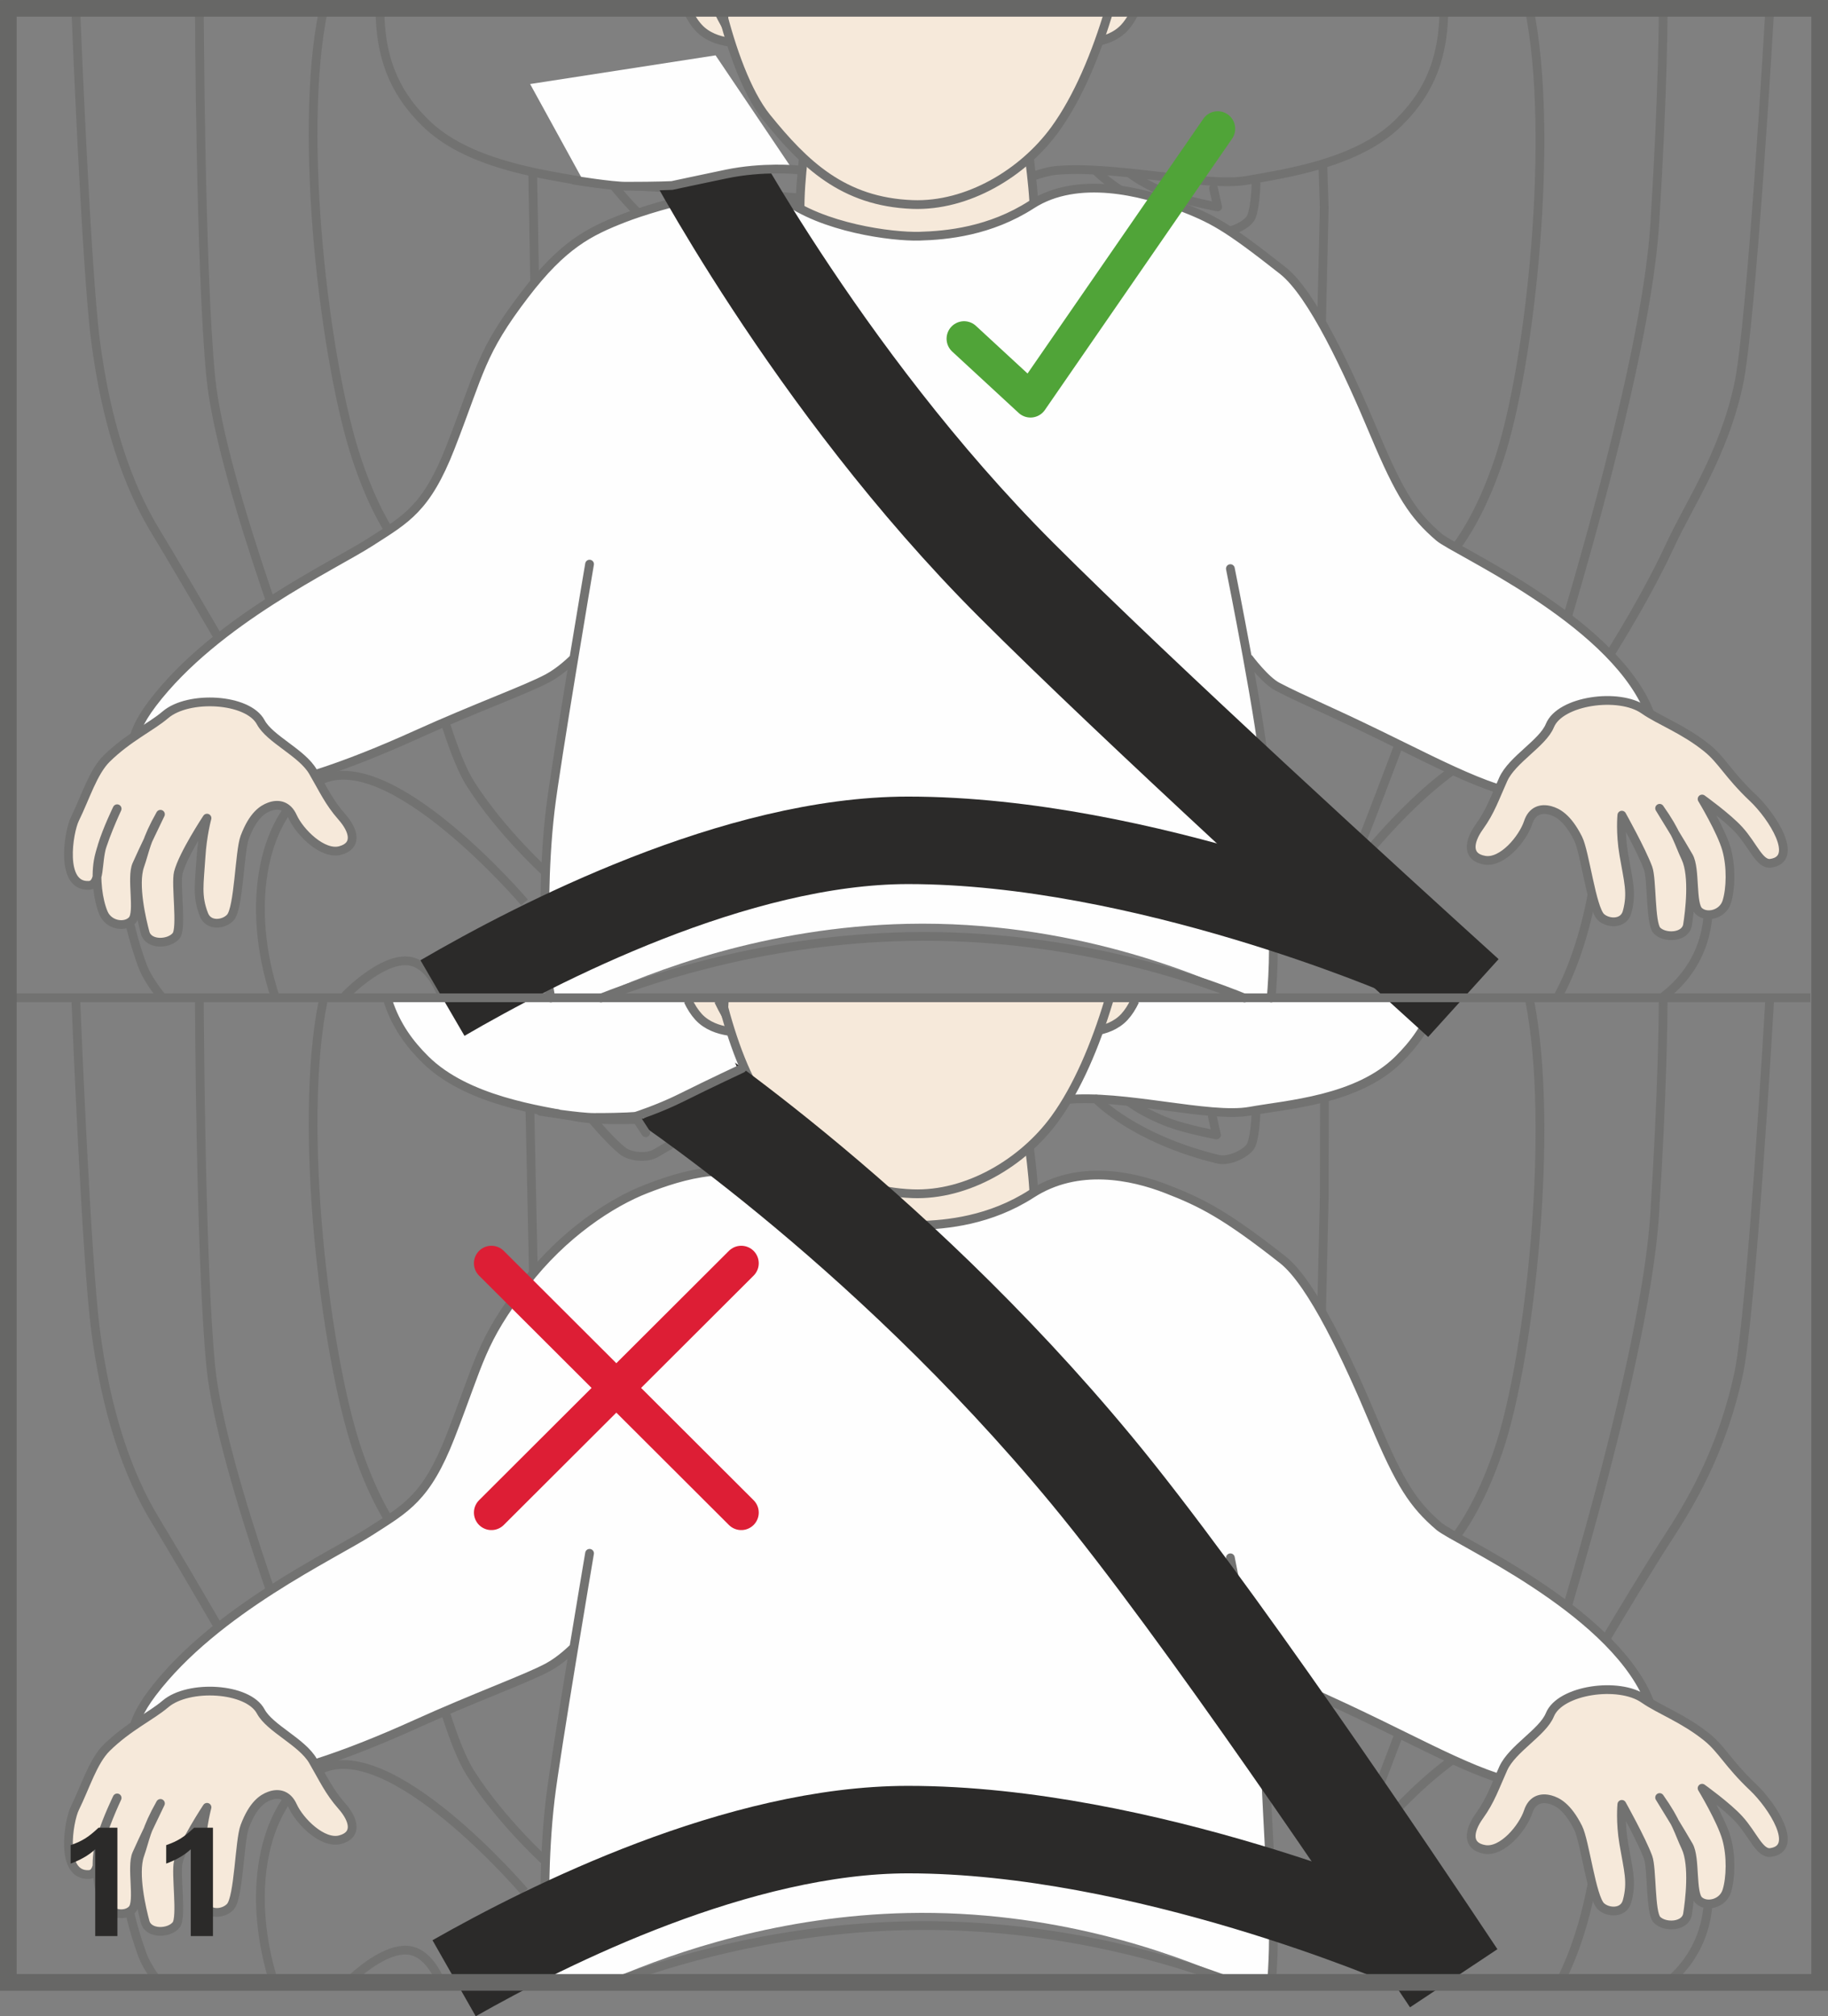 <?xml version="1.0" encoding="UTF-8"?>
<!DOCTYPE svg PUBLIC "-//W3C//DTD SVG 1.1//EN" "http://www.w3.org/Graphics/SVG/1.1/DTD/svg11.dtd">
<!-- Creator: CorelDRAW 2017 -->
<svg xmlns="http://www.w3.org/2000/svg" xml:space="preserve" width="38.75mm" height="42.724mm" version="1.1" style="shape-rendering:geometricPrecision; text-rendering:geometricPrecision; image-rendering:optimizeQuality; fill-rule:evenodd; clip-rule:evenodd"
viewBox="0 0 1836.11 2024.39"
 xmlns:xlink="http://www.w3.org/1999/xlink">
 <rect x="0" y="0" width="1836.11" height="2024.39" fill="#808080" stroke="none"/>
 <defs>
  <style type="text/css">
   <![CDATA[
    .str2 {stroke:#727271;stroke-width:8.79;stroke-miterlimit:10}
    .str4 {stroke:#2B2A29;stroke-width:87.84;stroke-miterlimit:10}
    .str7 {stroke:#676766;stroke-width:16.72;stroke-miterlimit:4}
    .str3 {stroke:#2B2A29;stroke-width:105.41;stroke-miterlimit:10}
    .str0 {stroke:#727271;stroke-width:8.79;stroke-linejoin:round;stroke-miterlimit:10}
    .str1 {stroke:#727271;stroke-width:8.79;stroke-linecap:round;stroke-linejoin:round;stroke-miterlimit:10}
    .str5 {stroke:#DD1E35;stroke-width:35.13;stroke-linecap:round;stroke-linejoin:round;stroke-miterlimit:10}
    .str6 {stroke:#50A438;stroke-width:35.13;stroke-linecap:round;stroke-linejoin:round;stroke-miterlimit:10}
    .fil0 {fill:none;fill-rule:nonzero}
    .fil1 {fill:#FEFEFE;fill-rule:nonzero}
    .fil3 {fill:#727271;fill-rule:nonzero}
    .fil4 {fill:#2B2A29;fill-rule:nonzero}
    .fil2 {fill:#F6E9DA;fill-rule:nonzero}
   ]]>
  </style>
 </defs>
 <g id="Слой_x0020_1">
  <path class="fil0 str0" d="M1536.49 1004.79c24.87,126.17 0.86,356.04 -31.21,450.97 -27.45,81.24 -61.15,111.7 -88.58,133.14 -44.76,34.99 -140.95,66.6 -140.95,66.6m54.61 -554.76l-0.23 100.9 -10.3 438.69m-995.25 -635.54c-25.69,125.56 1.97,355.37 34.26,450.97 27.46,81.24 61.11,111.7 88.57,133.14 44.75,34.99 140.95,66.6 140.95,66.6m-56.17 -544.03l11.17 520.96m1136.6 353.79c68.98,-63.81 30.79,-177.07 -46.92,-222.18 -91.63,-53.21 -147.4,-15.8 -147.4,-15.8m-1153.38 -36.49c0,0 -48.29,11.03 -96.85,33.86 -113.03,53.14 -129,114.57 -92.72,216.23 2.81,7.89 7.79,16.27 13.64,24.37m1412.53 0c32.23,-64.7 43.55,-160.01 32.61,-187.97 -71.07,-181.63 -265.85,100.03 -265.85,100.03m-808.81 0.99c0,0 -137.12,-160.8 -207.01,-121.44 -54.23,30.53 -73.09,117.75 -45.96,208.4"/>
  <path class="fil0 str1" d="M1375.11 1819.31c0,0 52.66,-134.24 63.17,-173.73 10.53,-39.48 23.7,-97.39 23.7,-97.39m76.32 181.62c0,0 113.18,-344.83 123.7,-510.65 7.85,-123.45 8.51,-198.5 8.56,-214.38m-108.57 727.67c0,0 71.84,-124.49 115.82,-192.17 25.84,-39.78 53.21,-90.6 68.44,-160.55 12.91,-59.42 30.59,-363.73 31.24,-374.95m-1370.99 548.66c0,0 34.22,176.38 65.79,226.38 31.6,50.01 78.96,92.14 78.96,92.14m-279 -147.43c0,0 -86.87,-150.02 -115.82,-197.4 -28.93,-47.39 -50.01,-110.54 -60.53,-192.15 -9.24,-71.6 -19.31,-320.14 -19.71,-330.2m238.17 709.24c0,0 -92.12,-234.27 -102.65,-342.17 -10.03,-102.74 -11.35,-344.14 -11.45,-367.06m153.43 981.43c11.48,-10.42 35.02,-29.16 54.84,-28.22 16.82,0.79 27.36,17.45 32.44,28.22"/>
  <path class="fil1" d="M389.66 1004.79c8.16,25.15 21.82,43.46 37.72,59.14 41.29,40.74 114.42,50.82 151.78,57.57 40.8,7.37 113.89,-3.14 171.02,2.77 27.54,2.84 91.33,19.34 164.77,19.36 74.1,0.01 128.02,-36.69 155.82,-39.57 57.12,-5.9 143.97,18.97 184.78,11.62 37.36,-6.77 107.72,-11.02 148.99,-51.75 15.91,-15.69 29.56,-34 37.72,-59.14l-1052.59 0z"/>
  <path class="fil0 str2" d="M389.66 1004.79c8.16,25.15 21.82,43.46 37.72,59.14 41.29,40.74 114.42,50.82 151.78,57.57 40.8,7.37 113.89,-3.14 171.02,2.77 27.54,2.84 91.33,19.34 164.77,19.36 74.1,0.01 128.02,-36.69 155.82,-39.57 57.12,-5.9 143.97,18.97 184.78,11.62 37.36,-6.77 107.72,-11.02 148.99,-51.75 15.91,-15.69 29.56,-34 37.72,-59.14"/>
  <path class="fil2" d="M1031.57 1144.32c6.3,57.22 27.55,170.68 -85.4,178.94 -16.3,0.65 -32.56,0.65 -48.86,0 -112.98,-8.26 -97.64,-123.86 -91.3,-181.08 0,0 -21.68,-116.49 91.3,-124.7 16.3,-0.69 32.56,-0.69 48.86,0 112.95,8.21 85.4,126.84 85.4,126.84z"/>
  <path class="fil0 str2" d="M1033.14 1144.32c6.3,57.22 27.5,170.68 -85.23,178.94 -16.26,0.65 -32.5,0.65 -48.76,0 -112.77,-8.26 -97.44,-123.86 -91.12,-181.08 0,0 -21.65,-116.49 91.12,-124.7 16.26,-0.69 32.5,-0.69 48.76,0 112.73,8.21 85.23,126.84 85.23,126.84z"/>
  <path class="fil2" d="M691.15 1004.79c2.94,6.19 6.45,11.77 10.58,16.24 16.61,18.04 46.57,15.03 46.57,15.03l-12.21 -31.27 -44.93 0z"/>
  <path class="fil0 str2" d="M691.15 1004.79c2.94,6.19 6.45,11.77 10.58,16.24 16.61,18.04 46.57,15.03 46.57,15.03l-12.21 -31.27"/>
  <path class="fil2" d="M1139.96 1004.79c-2.95,6.19 -6.45,11.77 -10.58,16.24 -16.63,18.04 -46.57,15.03 -46.57,15.03l12.21 -31.27 44.94 0z"/>
  <path class="fil0 str2" d="M1139.96 1004.79c-2.95,6.19 -6.45,11.77 -10.58,16.24 -16.63,18.04 -46.57,15.03 -46.57,15.03l12.21 -31.27"/>
  <path class="fil2" d="M1113.71 1004.79c-13.39,44.63 -31.72,87.69 -54.16,118.52 -32.01,43.94 -87.98,77.31 -143.05,75.22 -69.79,-2.66 -108.57,-40.64 -146.35,-87.24 -19.75,-24.37 -35.05,-67.65 -44.92,-106.5l388.49 0z"/>
  <path class="fil0 str2" d="M1113.71 1004.79c-13.39,44.63 -31.72,87.69 -54.16,118.52 -32.01,43.94 -87.98,77.31 -143.05,75.22 -69.79,-2.66 -108.57,-40.64 -146.35,-87.24 -19.75,-24.37 -35.05,-67.65 -44.92,-106.5"/>
  <path class="fil3" d="M721.7 1004.79c3.08,6.4 5.19,10.22 5.19,10.22l0.58 -10.22 -5.77 0z"/>
  <path class="fil0 str2" d="M721.7 1004.79c3.08,6.4 5.19,10.22 5.19,10.22l0.58 -10.22"/>
  <path class="fil1" d="M551.74 1986.22c-1.6,-10.34 -3.09,-22.27 -3.74,-33.87 -1.36,-24.86 -2.04,-89 4.65,-145.66 2.76,-23.64 23.34,-156.95 23.34,-156.95 0,0 -7.15,13.52 -13.74,18.17 -19.54,13.76 -84,35.72 -144.69,63.19 -69.87,31.58 -134.73,54.16 -189.6,58.67 -63.62,5.24 -129.73,-18.07 -74.86,-90.3 63.52,-83.54 160.47,-125.25 199.59,-148.92 45.08,-27.29 79.2,-48.51 101.85,-111.04 22.45,-61.92 44.04,-124.65 83.94,-165.25 44.62,-45.38 75.66,-66.97 110.49,-80.49 34.82,-13.52 91.08,-31.96 137.4,-2.09 41.86,26.96 89.16,39.68 137.05,38.66 0,0 70.98,-4.83 112.83,-31.81 46.34,-29.86 100.69,-18.29 135.53,-4.76 34.82,13.52 58.59,25.34 116.62,71.02 29.62,23.32 65.38,100.14 92.12,163.9 25.82,61.51 39.15,81.74 64.87,103.8 16.23,13.93 169.65,81.26 209.57,171.49 27.55,62.31 -31.02,87.22 -94.81,90.28 -47.96,2.29 -104.81,-27.06 -174.63,-63.17 -56.31,-29.14 -97.64,-42.51 -114.74,-58.69 -9.71,-9.14 -17.5,-25.02 -17.5,-25.02 0,0 16.66,105.11 17.5,124.31 2.41,56.92 8.24,154.5 8.24,174.81 0,14.47 -0.73,28.72 -1.51,39.71l-42.98 0c-59.42,-26.36 -178.1,-68.62 -323.04,-65.48 -126.97,2.74 -232.82,38.65 -294.85,65.48l-64.92 0z"/>
  <path class="fil0 str1" d="M1235.84 1564.07c0,0 33.08,164.22 34.94,207.62 2.41,56.94 8.26,154.5 8.26,174.82 0,14.47 -0.74,28.72 -1.51,39.71m-50.88 0c-61.81,-22.65 -176.86,-55.72 -315.76,-52.72 -119.58,2.58 -220.2,30.21 -283.18,52.72m-75.97 0c-1.6,-10.34 -3.09,-22.28 -3.73,-33.88 -1.36,-24.86 -2.04,-89 4.65,-145.66 5.33,-45.44 39.51,-247.11 39.51,-247.11m-16.85 95.44c0,0 -11.7,11.77 -24.69,18.81 -21.25,11.55 -72.4,29.8 -133.09,57.27 -69.86,31.6 -134.72,54.16 -189.59,58.67 -63.62,5.23 -129.74,-18.07 -74.85,-90.28 63.5,-83.56 181.23,-137.75 219.53,-162.48 34.94,-22.55 55.63,-32.73 79.85,-94.76 29.92,-76.74 29.92,-94.78 74.83,-153.45 38.21,-49.93 86.83,-81.5 121.64,-95.01 34.84,-13.54 91.1,-31.97 137.4,-2.1 41.88,26.96 109.66,39.41 137.07,38.66 27.38,-0.75 70.98,-4.83 112.83,-31.81 46.32,-29.85 100.69,-18.29 135.51,-4.75 34.82,13.51 58.59,25.33 116.64,71.01 29.62,23.32 65.37,100.14 92.1,163.9 25.83,61.51 39.17,81.74 64.88,103.81 16.25,13.92 169.65,81.25 209.58,171.5 27.55,62.31 -31.04,87.2 -94.83,90.27 -47.96,2.31 -103.76,-28.74 -174.63,-63.17 -54.89,-26.7 -76.32,-34.9 -102.35,-48.44 -12.37,-6.42 -28.61,-28.22 -28.61,-28.22"/>
  <path class="fil2" d="M75.18 1815.52c10.72,-21.78 18.29,-47.32 32.1,-60.84 21.6,-21.15 44.4,-31.5 58.92,-43.9 23.1,-19.69 82.81,-16.52 95.7,7.55 9.09,17 41.3,30.52 52.4,49.56 10.35,17.74 16.1,30.76 28.92,45.25 12.5,14.14 16.02,29.32 -1.57,33.96 -17.57,4.65 -40.65,-18.4 -47.69,-33.96 -5.05,-11.15 -14.06,-13.44 -23.45,-9.9 -6.48,2.43 -16.26,8.23 -24.67,30.54 -5.33,14.11 -5.9,71.07 -14.42,80.58 -6.4,7.14 -21.88,9.19 -26.58,-2.86 -7.34,-18.83 -4.62,-30.86 -2.94,-57.72 1.37,-22.41 6.03,-39.18 6.03,-39.18 0,0 -24.17,36.49 -28.8,54.71 -2.94,11.6 3.91,55.56 -2.14,63.29 -6.92,8.79 -27.77,9.64 -31.19,-2.93 -3.26,-12.08 -11.95,-48.31 -5.37,-67.16 5.45,-15.6 6.02,-25.84 20.73,-51.82 0,0 -18.34,37.98 -23.97,50.83 -5.67,13.07 2.89,47.54 -4.3,55.5 -6.9,7.66 -23.55,5.48 -28.92,-7.12 -5.36,-12.67 -8.37,-34.47 -5.32,-52.39 3.16,-18.64 19.02,-52.35 19.02,-52.35 0,0 -10.1,20.76 -15.04,36.99 -5.36,17.54 -1.34,39.33 -13.39,39.92 -29.43,1.51 -20.37,-53.67 -14.06,-66.56z"/>
  <path class="fil0 str1" d="M75.18 1815.52c10.72,-21.78 18.29,-47.32 32.1,-60.84 21.6,-21.15 44.4,-31.5 58.92,-43.9 23.1,-19.69 82.81,-16.52 95.7,7.55 9.09,17 41.3,30.52 52.4,49.56 10.35,17.74 16.1,30.76 28.92,45.25 12.5,14.14 16.02,29.32 -1.57,33.96 -17.57,4.65 -40.65,-18.4 -47.69,-33.96 -5.05,-11.15 -14.06,-13.44 -23.45,-9.9 -6.48,2.43 -16.26,8.23 -24.67,30.54 -5.33,14.11 -5.9,71.07 -14.42,80.58 -6.4,7.14 -21.88,9.19 -26.58,-2.86 -7.34,-18.83 -4.62,-30.86 -2.94,-57.72 1.37,-22.41 6.03,-39.18 6.03,-39.18 0,0 -24.17,36.49 -28.8,54.71 -2.94,11.6 3.91,55.56 -2.14,63.29 -6.92,8.79 -27.77,9.64 -31.19,-2.93 -3.26,-12.08 -11.95,-48.31 -5.37,-67.16 5.45,-15.6 6.02,-25.84 20.73,-51.82 0,0 -18.34,37.98 -23.97,50.83 -5.67,13.07 2.89,47.54 -4.3,55.5 -6.9,7.66 -23.55,5.48 -28.92,-7.12 -5.36,-12.67 -8.37,-34.47 -5.32,-52.39 3.16,-18.64 19.02,-52.35 19.02,-52.35 0,0 -10.1,20.76 -15.04,36.99 -5.36,17.54 -1.34,39.33 -13.39,39.92 -29.43,1.51 -20.37,-53.67 -14.06,-66.56z"/>
  <path class="fil2" d="M1760.55 1794.28c-24.96,-23.57 -31.02,-37.79 -46.25,-50.05 -23.81,-19.12 -47.67,-27.42 -63.5,-38.48 -25.12,-17.57 -84.33,-9.19 -94.6,15.96 -7.22,17.67 -37.89,33.95 -46.92,53.87 -8.41,18.59 -12.74,32.06 -23.97,47.61 -10.96,15.2 -12.82,30.57 5.22,33.67 18.02,3.09 38.56,-21.88 43.91,-38.01 3.83,-11.55 12.59,-14.61 22.33,-11.92 6.7,1.86 17.1,6.77 27.85,28.22 6.87,13.61 13.57,70.26 23.08,78.95 7.17,6.55 22.82,7.24 26.19,-5.16 5.3,-19.39 1.26,-31.11 -3.27,-57.68 -3.78,-22.23 -1.99,-39.62 -1.99,-39.62 0,0 19.79,35.33 26.38,53.06 4.16,11.25 2.07,55.65 8.94,62.78 7.81,8.14 28.74,7.17 30.78,-5.65 1.96,-12.32 6.75,-49.15 -1.87,-67.33 -7.12,-15.03 -8.78,-25.19 -26.23,-49.73 0,0 22.35,36.17 29.35,48.47 7.07,12.5 2.22,47.57 10.26,54.87 7.69,7 24.07,3.37 28.07,-9.65 3.99,-13.07 4.64,-35.04 -0.34,-52.6 -5.15,-18.27 -24.59,-50.43 -24.59,-50.43 0,0 25.43,18.15 37.24,31.16 14.19,15.56 20.66,34.94 31.83,33.36 29.17,-4.18 1.85,-47 -17.91,-65.66z"/>
  <path class="fil0 str1" d="M1760.69 1794.28c-24.9,-23.57 -30.96,-37.79 -46.15,-50.05 -23.77,-19.12 -47.57,-27.42 -63.38,-38.48 -25.08,-17.57 -84.17,-9.19 -94.41,15.96 -7.21,17.67 -37.81,33.95 -46.82,53.87 -8.39,18.59 -12.72,32.06 -23.94,47.61 -10.93,15.2 -12.79,30.57 5.21,33.67 17.99,3.09 38.5,-21.88 43.83,-38.01 3.83,-11.55 12.56,-14.61 22.28,-11.92 6.69,1.86 17.07,6.77 27.8,28.22 6.86,13.61 13.54,70.26 23.04,78.95 7.15,6.55 22.78,7.24 26.14,-5.16 5.28,-19.39 1.26,-31.11 -3.26,-57.68 -3.78,-22.23 -2,-39.62 -2,-39.62 0,0 19.76,35.33 26.33,53.06 4.16,11.25 2.08,55.65 8.93,62.78 7.8,8.14 28.69,7.17 30.72,-5.65 1.96,-12.32 6.74,-49.15 -1.87,-67.33 -7.1,-15.03 -8.76,-25.19 -26.16,-49.73 0,0 22.3,36.17 29.29,48.47 7.05,12.5 2.22,47.57 10.23,54.87 7.67,7 24.02,3.37 28.01,-9.65 3.99,-13.07 4.63,-35.04 -0.33,-52.6 -5.13,-18.27 -24.54,-50.43 -24.54,-50.43 0,0 25.37,18.15 37.18,31.16 14.16,15.56 20.61,34.94 31.76,33.36 29.1,-4.18 1.84,-47 -17.87,-65.66zm-1169.68 -674.88c0,0 20.66,25.43 34.95,36.56 6.35,4.93 22.95,7.86 33.36,1.59 23.85,-14.31 39.74,-21.85 39.74,-21.85m562.53 -19.47c0,0 -0.54,23.27 -4.77,33.38 -3.09,7.41 -21.55,17.17 -33.36,14.29 -84.53,-20.46 -122.38,-60.38 -122.38,-60.38"/>
  <path class="fil0 str3" d="M653.06 1071.49c0,0 232.67,150.01 443.5,404.74 114.23,138.01 299.29,413.24 363.6,509.99"/>
  <path class="fil0 str4" d="M456.13 1986.22c95.38,-54.27 286.51,-149.25 455.96,-149.25 237.18,0 500.72,114.18 500.72,114.18"/>
  <path class="fil0 str1" d="M1134.69 1106.7c0,0 14.32,11.12 39.8,20.66 17.45,6.52 47.39,12.17 47.39,12.17l-4.18 -18.77m-578.33 2.39l9.23 14.18"/>
  <path class="fil1" d="M740.79 1072.9c0,0 -22.25,17.27 -48.74,27.43 -23.85,9.16 -46.17,22.73 -46.17,22.73 0,0 -24.91,-3.23 -58.04,-3.23 -14.48,0 -30.79,-0.9 -30.79,-0.9l116.98 -106.51 56.11 34.3 10.65 26.17z"/>
  <path class="fil0 str1" d="M745.29 1072.78c0,0 -31.36,14.59 -60.63,29.2 -22.85,11.41 -45.98,18.77 -45.98,18.77 0,0 -9.24,1.2 -42.37,1.2 -14.46,0 -53.39,-6.12 -53.39,-6.12"/>
  <path class="fil0 str5" d="M493.6 1268.34l250.94 250.34m-250.94 0l250.94 -250.34"/>
  <path class="fil0 str0" d="M1534.63 2.74c0.36,1.55 0.71,3.11 1.04,4.71 26.21,125.25 2.02,359.09 -30.39,455.05 -27.45,81.24 -61.15,111.71 -88.58,133.14 -44.76,34.98 -140.95,66.59 -140.95,66.59m52.89 -498.83l1.47 44.97 -10.28 438.69m-993.28 -644.32c-0.58,2.4 -1.15,4.84 -1.68,7.35 -26.19,125.23 1.55,356.45 33.97,452.41 27.46,81.24 61.11,111.71 88.57,133.14 44.75,34.98 140.95,66.59 140.95,66.59m-53.34 -492.51l8.32 469.44m1125.98 362.57c83.18,-61.62 45.15,-183.69 -36.28,-230.96 -91.63,-53.21 -147.4,-15.8 -147.4,-15.8m-1153.38 -36.49c0,0 -48.29,11.02 -96.85,33.85 -113.03,53.14 -129,114.57 -92.72,216.23 3.85,10.8 11.74,22.49 20.4,33.17m1401.16 0c35.75,-64.5 48.67,-167.5 37.23,-196.76 -71.07,-181.62 -265.85,100.03 -265.85,100.03m-808.81 0.99c0,0 -137.12,-160.8 -207.01,-121.44 -55.98,31.52 -74.27,123.47 -43.19,217.19"/>
  <path class="fil0 str1" d="M1366.59 848.1c0,0 61.16,-156.29 71.69,-195.78 10.51,-39.47 23.69,-97.39 23.69,-97.39m76.34 181.62c0,0 113.17,-344.81 123.69,-510.63 8.87,-139.84 8.56,-217.57 8.56,-217.57m-108.57 730.84c0,0 71.85,-97.54 115.81,-192.15 19.99,-43.02 53.22,-90.6 68.44,-160.57 13.15,-60.51 31.27,-375.27 31.27,-375.27m-1371.02 549c0,0 34.22,176.37 65.79,226.36 31.6,50.01 78.98,92.12 78.98,92.12m-279.02 -147.4c0,0 -86.85,-150.02 -115.8,-197.41 -28.95,-47.37 -50.01,-110.54 -60.55,-192.13 -9.43,-73.1 -19.71,-330.54 -19.71,-330.54m238.18 709.55c0,0 -92.12,-234.25 -102.67,-342.17 -10.51,-107.92 -11.43,-368.82 -11.43,-368.82m146.43 989.93c0,0 34.47,-36.27 61.85,-34.97 23.8,1.13 35.03,34.02 36,37.02m172.83 -814.07c0,0 20.66,25.42 34.97,36.56 6.34,4.91 22.93,7.84 33.37,1.59 23.83,-14.31 39.72,-21.85 39.72,-21.85m536.16 -19.46c0,0 -0.54,23.25 -4.76,33.36 -3.09,7.41 -21.55,17.17 -33.37,14.31 -84.53,-20.47 -122.36,-60.38 -122.36,-60.38m34.95 3.16c0,0 14.3,11.14 39.73,20.66 17.42,6.53 47.29,12.17 47.29,12.17l-4.18 -18.75"/>
  <path class="fil0 str2" d="M381.61 8.76c0.16,57.04 20.02,89.28 45.77,114.7 41.29,40.75 114.42,50.82 151.78,57.58 40.8,7.37 109.67,6.62 166.81,12.52 27.53,2.84 95.54,9.6 168.98,9.61 74.1,0.02 116.97,-29.05 144.79,-31.93 57.12,-5.9 152.23,17.17 193.03,9.79 37.36,-6.77 110.49,-16.83 151.76,-57.58 25.75,-25.41 45.61,-57.65 45.77,-114.7"/>
  <path class="fil2" d="M1031.57 151.11c6.3,57.22 27.55,170.7 -85.4,178.96 -16.3,0.65 -32.56,0.65 -48.86,0 -112.98,-8.25 -97.64,-123.88 -91.3,-181.1 0,0 -21.68,-116.51 91.3,-124.71 16.3,-0.67 32.56,-0.67 48.86,0 112.95,8.21 85.4,126.85 85.4,126.85z"/>
  <path class="fil0 str2" d="M1033.14 151.11c6.3,57.22 27.5,170.7 -85.23,178.96 -16.26,0.65 -32.5,0.65 -48.76,0 -112.77,-8.25 -97.44,-123.88 -91.12,-181.1 0,0 -21.65,-116.51 91.12,-124.71 16.26,-0.67 32.5,-0.67 48.76,0 112.73,8.21 85.23,126.85 85.23,126.85z"/>
  <path class="fil2" d="M689.87 8.76c3.19,7.3 7.12,13.9 11.85,19.03 16.61,18.05 46.57,15.06 46.57,15.06l-13.31 -34.09 -45.11 0z"/>
  <path class="fil0 str2" d="M689.87 8.76c3.19,7.3 7.12,13.9 11.85,19.03 16.61,18.05 46.57,15.06 46.57,15.06l-13.31 -34.09"/>
  <path class="fil2" d="M1141.23 8.76c-3.19,7.3 -7.12,13.9 -11.85,19.03 -16.63,18.05 -46.57,15.06 -46.57,15.06l13.31 -34.09 45.11 0z"/>
  <path class="fil0 str2" d="M1141.23 8.76c-3.19,7.3 -7.12,13.9 -11.85,19.03 -16.63,18.05 -46.57,15.06 -46.57,15.06l13.31 -34.09"/>
  <path class="fil2" d="M1114.54 8.76c-13.46,45.63 -32.08,89.85 -55,121.32 -32.01,43.96 -87.98,77.33 -143.05,75.24 -69.79,-2.66 -108.57,-40.65 -146.35,-87.26 -20.22,-24.96 -35.78,-69.75 -45.62,-109.31l390.02 0z"/>
  <path class="fil0 str2" d="M1114.54 8.76c-13.46,45.63 -32.08,89.85 -55,121.32 -32.01,43.96 -87.98,77.33 -143.05,75.24 -69.79,-2.66 -108.57,-40.65 -146.35,-87.26 -20.22,-24.96 -35.78,-69.75 -45.62,-109.31"/>
  <path class="fil3" d="M720.38 8.76c3.78,8.06 6.51,13.02 6.51,13.02 0.28,-4.71 0.52,-9.02 0.72,-13.02l-7.23 0z"/>
  <path class="fil0 str2" d="M720.38 8.76c3.78,8.06 6.51,13.02 6.51,13.02 0.28,-4.71 0.52,-9.02 0.72,-13.02"/>
  <path class="fil1" d="M553.22 1002.06c-2.09,-11.99 -4.39,-27.74 -5.23,-42.91 -1.36,-24.85 -2.04,-88.99 4.65,-145.64 2.76,-23.65 23.34,-156.96 23.34,-156.96 0,0 -7.15,13.52 -13.74,18.17 -19.54,13.76 -84,35.72 -144.69,63.2 -69.87,31.56 -134.73,54.14 -189.6,58.66 -63.62,5.25 -129.73,-18.07 -74.86,-90.28 63.52,-83.57 160.47,-125.27 199.59,-148.94 45.08,-27.28 79.2,-48.51 101.85,-111.04 22.45,-61.93 44.04,-124.65 83.94,-165.27 44.62,-45.38 65.53,-53.36 100.36,-66.9 34.82,-13.52 117.6,-34.84 147.53,-15.7 41.96,26.83 89.16,39.68 137.05,38.68 0,0 70.98,-4.83 112.83,-31.81 46.34,-29.85 100.69,-18.3 135.53,-4.76 34.82,13.52 58.59,25.34 116.62,71.01 29.62,23.32 65.38,100.18 92.12,163.93 25.82,61.51 39.15,81.74 64.87,103.8 16.23,13.94 169.65,81.26 209.57,171.5 27.55,62.3 -31.02,87.22 -94.81,90.27 -47.96,2.31 -104.81,-27.06 -174.63,-63.15 -56.31,-29.14 -97.64,-42.52 -114.74,-58.7 -9.71,-9.14 -17.5,-25.01 -17.5,-25.01 0,0 16.66,105.11 17.5,124.3 2.41,56.92 8.24,154.5 8.24,174.81 0,18.86 -1.25,37.37 -2.2,48.74l-22.83 0c-49.59,-24.1 -179.43,-78.03 -342.5,-74.51 -141.92,3.07 -257.45,47.56 -314.88,74.51l-43.39 0z"/>
  <path class="fil0 str1" d="M1235.84 570.9c0,0 33.08,164.2 34.94,207.61 2.41,56.94 8.26,154.5 8.26,174.82 0,18.86 -1.25,37.36 -2.21,48.74m-26.81 0c-52.42,-21.35 -180.16,-65.17 -339.13,-61.73 -136.25,2.92 -247.9,38.38 -307.28,61.73m-50.38 0c-2.09,-11.99 -4.38,-27.74 -5.22,-42.91 -1.36,-24.86 -2.04,-89 4.65,-145.65 5.33,-45.45 39.51,-247.12 39.51,-247.12m-16.85 95.46c0,0 -11.7,11.77 -24.69,18.8 -21.25,11.54 -72.4,29.79 -133.09,57.27 -69.86,31.56 -134.72,54.14 -189.59,58.66 -63.62,5.25 -129.74,-18.07 -74.85,-90.28 63.5,-83.56 181.23,-137.74 219.53,-162.48 34.94,-22.55 55.63,-32.73 79.85,-94.78 29.92,-76.73 29.92,-94.78 74.83,-153.47 38.21,-49.93 64.59,-63.1 99.43,-76.64 34.8,-13.52 132.79,-41.1 159.62,-20.47 39.5,30.34 109.66,39.43 137.07,38.68 27.38,-0.75 70.98,-4.83 112.83,-31.81 46.32,-29.86 112.11,-12.57 146.94,0.97 34.82,13.52 47.16,19.61 105.21,65.28 29.62,23.32 65.37,100.18 92.1,163.93 25.83,61.51 39.17,81.74 64.88,103.81 16.25,13.94 169.65,81.25 209.58,171.5 27.55,62.31 -31.04,87.22 -94.83,90.28 -47.96,2.29 -103.76,-28.77 -174.63,-63.17 -54.89,-26.7 -76.32,-34.92 -102.35,-48.46 -12.37,-6.42 -28.61,-28.2 -28.61,-28.2"/>
  <path class="fil2" d="M75.18 822.34c10.72,-21.8 18.29,-47.34 32.1,-60.84 21.6,-21.14 44.4,-31.49 58.92,-43.9 23.1,-19.69 82.81,-16.51 95.7,7.57 9.09,16.99 41.3,30.51 52.4,49.53 10.35,17.75 16.1,30.78 28.92,45.27 12.5,14.12 16.02,29.31 -1.57,33.97 -17.57,4.65 -40.65,-18.4 -47.69,-33.97 -5.05,-11.16 -14.06,-13.44 -23.45,-9.91 -6.48,2.44 -16.26,8.24 -24.67,30.54 -5.33,14.14 -5.9,71.09 -14.42,80.58 -6.4,7.14 -21.88,9.19 -26.58,-2.84 -7.34,-18.82 -4.62,-30.87 -2.94,-57.7 1.37,-22.45 6.03,-39.21 6.03,-39.21 0,0 -24.17,36.52 -28.8,54.73 -2.94,11.6 3.91,55.57 -2.14,63.27 -6.92,8.79 -27.77,9.64 -31.19,-2.91 -3.26,-12.09 -11.95,-48.33 -5.37,-67.18 5.45,-15.58 6.02,-25.83 20.73,-51.8 0,0 -18.34,37.96 -23.97,50.83 -5.67,13.05 2.89,47.53 -4.3,55.48 -6.9,7.66 -23.55,5.5 -28.92,-7.12 -5.36,-12.65 -8.37,-34.47 -5.32,-52.37 3.16,-18.65 19.02,-52.37 19.02,-52.37 0,0 -10.1,20.78 -15.04,37.01 -5.36,17.53 -1.34,39.33 -13.39,39.93 -29.43,1.49 -20.37,-53.69 -14.06,-66.58z"/>
  <path class="fil0 str1" d="M75.18 822.34c10.72,-21.8 18.29,-47.34 32.1,-60.84 21.6,-21.14 44.4,-31.49 58.92,-43.9 23.1,-19.69 82.81,-16.51 95.7,7.57 9.09,16.99 41.3,30.51 52.4,49.53 10.35,17.75 16.1,30.78 28.92,45.27 12.5,14.12 16.02,29.31 -1.57,33.97 -17.57,4.65 -40.65,-18.4 -47.69,-33.97 -5.05,-11.16 -14.06,-13.44 -23.45,-9.91 -6.48,2.44 -16.26,8.24 -24.67,30.54 -5.33,14.14 -5.9,71.09 -14.42,80.58 -6.4,7.14 -21.88,9.19 -26.58,-2.84 -7.34,-18.82 -4.62,-30.87 -2.94,-57.7 1.37,-22.45 6.03,-39.21 6.03,-39.21 0,0 -24.17,36.52 -28.8,54.73 -2.94,11.6 3.91,55.57 -2.14,63.27 -6.92,8.79 -27.77,9.64 -31.19,-2.91 -3.26,-12.09 -11.95,-48.33 -5.37,-67.18 5.45,-15.58 6.02,-25.83 20.73,-51.8 0,0 -18.34,37.96 -23.97,50.83 -5.67,13.05 2.89,47.53 -4.3,55.48 -6.9,7.66 -23.55,5.5 -28.92,-7.12 -5.36,-12.65 -8.37,-34.47 -5.32,-52.37 3.16,-18.65 19.02,-52.37 19.02,-52.37 0,0 -10.1,20.78 -15.04,37.01 -5.36,17.53 -1.34,39.33 -13.39,39.93 -29.43,1.49 -20.37,-53.69 -14.06,-66.58z"/>
  <path class="fil2" d="M1760.55 801.1c-24.96,-23.57 -31.02,-37.8 -46.25,-50.05 -23.81,-19.12 -47.67,-27.41 -63.5,-38.48 -25.12,-17.56 -84.33,-9.19 -94.6,15.96 -7.22,17.67 -37.89,33.95 -46.92,53.87 -8.41,18.59 -12.74,32.05 -23.97,47.61 -10.96,15.18 -12.82,30.59 5.22,33.65 18.02,3.09 38.56,-21.86 43.91,-38 3.83,-11.57 12.59,-14.62 22.33,-11.93 6.7,1.87 17.1,6.79 27.85,28.23 6.87,13.62 13.57,70.24 23.08,78.95 7.17,6.55 22.82,7.24 26.19,-5.16 5.3,-19.39 1.26,-31.11 -3.27,-57.69 -3.78,-22.21 -1.99,-39.62 -1.99,-39.62 0,0 19.79,35.34 26.38,53.07 4.16,11.25 2.07,55.61 8.94,62.77 7.81,8.12 28.74,7.15 30.78,-5.65 1.96,-12.31 6.75,-49.13 -1.87,-67.33 -7.12,-15.03 -8.78,-25.19 -26.23,-49.75 0,0 22.35,36.19 29.35,48.51 7.07,12.47 2.22,47.55 10.26,54.83 7.69,7.02 24.07,3.39 28.07,-9.63 3.99,-13.07 4.64,-35.02 -0.34,-52.6 -5.15,-18.29 -24.59,-50.43 -24.59,-50.43 0,0 25.43,18.16 37.24,31.16 14.19,15.57 20.66,34.95 31.83,33.35 29.17,-4.16 1.85,-46.99 -17.91,-65.64z"/>
  <path class="fil0 str1" d="M1760.69 801.1c-24.9,-23.57 -30.96,-37.8 -46.15,-50.05 -23.77,-19.12 -47.57,-27.41 -63.38,-38.48 -25.08,-17.56 -84.17,-9.19 -94.41,15.96 -7.21,17.67 -37.81,33.95 -46.82,53.87 -8.39,18.59 -12.72,32.05 -23.94,47.61 -10.93,15.18 -12.79,30.59 5.21,33.65 17.99,3.09 38.5,-21.86 43.83,-38 3.83,-11.57 12.56,-14.62 22.28,-11.93 6.69,1.87 17.07,6.79 27.8,28.23 6.86,13.62 13.54,70.24 23.04,78.95 7.15,6.55 22.78,7.24 26.14,-5.16 5.28,-19.39 1.26,-31.11 -3.26,-57.69 -3.78,-22.21 -2,-39.62 -2,-39.62 0,0 19.76,35.34 26.33,53.07 4.16,11.25 2.08,55.61 8.93,62.77 7.8,8.12 28.69,7.15 30.72,-5.65 1.96,-12.31 6.74,-49.13 -1.87,-67.33 -7.1,-15.03 -8.76,-25.19 -26.16,-49.75 0,0 22.3,36.19 29.29,48.51 7.05,12.47 2.22,47.55 10.23,54.83 7.67,7.02 24.02,3.39 28.01,-9.63 3.99,-13.07 4.63,-35.02 -0.33,-52.6 -5.13,-18.29 -24.54,-50.43 -24.54,-50.43 0,0 25.37,18.16 37.18,31.16 14.16,15.57 20.61,34.95 31.76,33.35 29.1,-4.16 1.84,-46.99 -17.87,-65.64z"/>
  <path class="fil0 str4" d="M444.43 1002.06c96.24,-56.06 295.43,-158.35 467.65,-158.35 237.18,0 500.72,114.18 500.72,114.18"/>
  <path class="fil0 str3" d="M690.64 132.68c0,0 127.48,246.98 329.7,449.22 124.69,124.69 356.91,336.27 449.53,420.16"/>
  <polyline class="fil0 str6" points="968.35,340.07 1035.06,401.65 1223.11,129.25 "/>
  <path class="fil1" d="M794.46 167.83c0,0 -35.77,0.87 -63.72,5.23 -25.24,3.94 -55.75,13.17 -55.75,13.17 0,0 -24.92,-3.23 -58.05,-3.23 -14.48,0 -30.78,-0.91 -30.78,-0.91l-53.69 -97.73 186.28 -28.8 75.7 112.27z"/>
  <path class="fil0 str1" d="M800.58 170.45c0,0 -34.05,-3.48 -71.58,4.36 -25.02,5.21 -54.03,11.43 -54.03,11.43 0,0 -13.24,0.75 -46.37,0.75 -14.48,0 -51.87,-6.1 -51.87,-6.1"/>
  <line class="fil0 str2" x1="14.21" y1="1001.83" x2="1818.46" y2= "1001.83" />
  <path class="fil3" d="M1822.87 1983.28l-1810.98 0 0 -1974.48 1810.98 0 0 1974.48zm8.96 -1983.26l-1828.9 0 0 1992.05 1828.9 0 0 -1992.05z"/>
  <polygon class="fil0 str7" points="8.36,1990.38 1827.75,1990.38 1827.75,8.36 8.36,8.36 "/>
  <path class="fil4" d="M117.92 1943.88l0 -108.79 -18.98 0c-9.47,8.91 -15.78,13.26 -27.98,17.48l0 18.51c8.87,-3.2 17.61,-7.85 24.69,-14.33l0 87.12 22.26 0zm95.97 0l0 -108.79 -18.98 0c-9.47,8.91 -15.78,13.26 -27.98,17.48l0 18.51c8.87,-3.2 17.61,-7.85 24.69,-14.33l0 87.12 22.26 0z"/>
 </g>
</svg>
